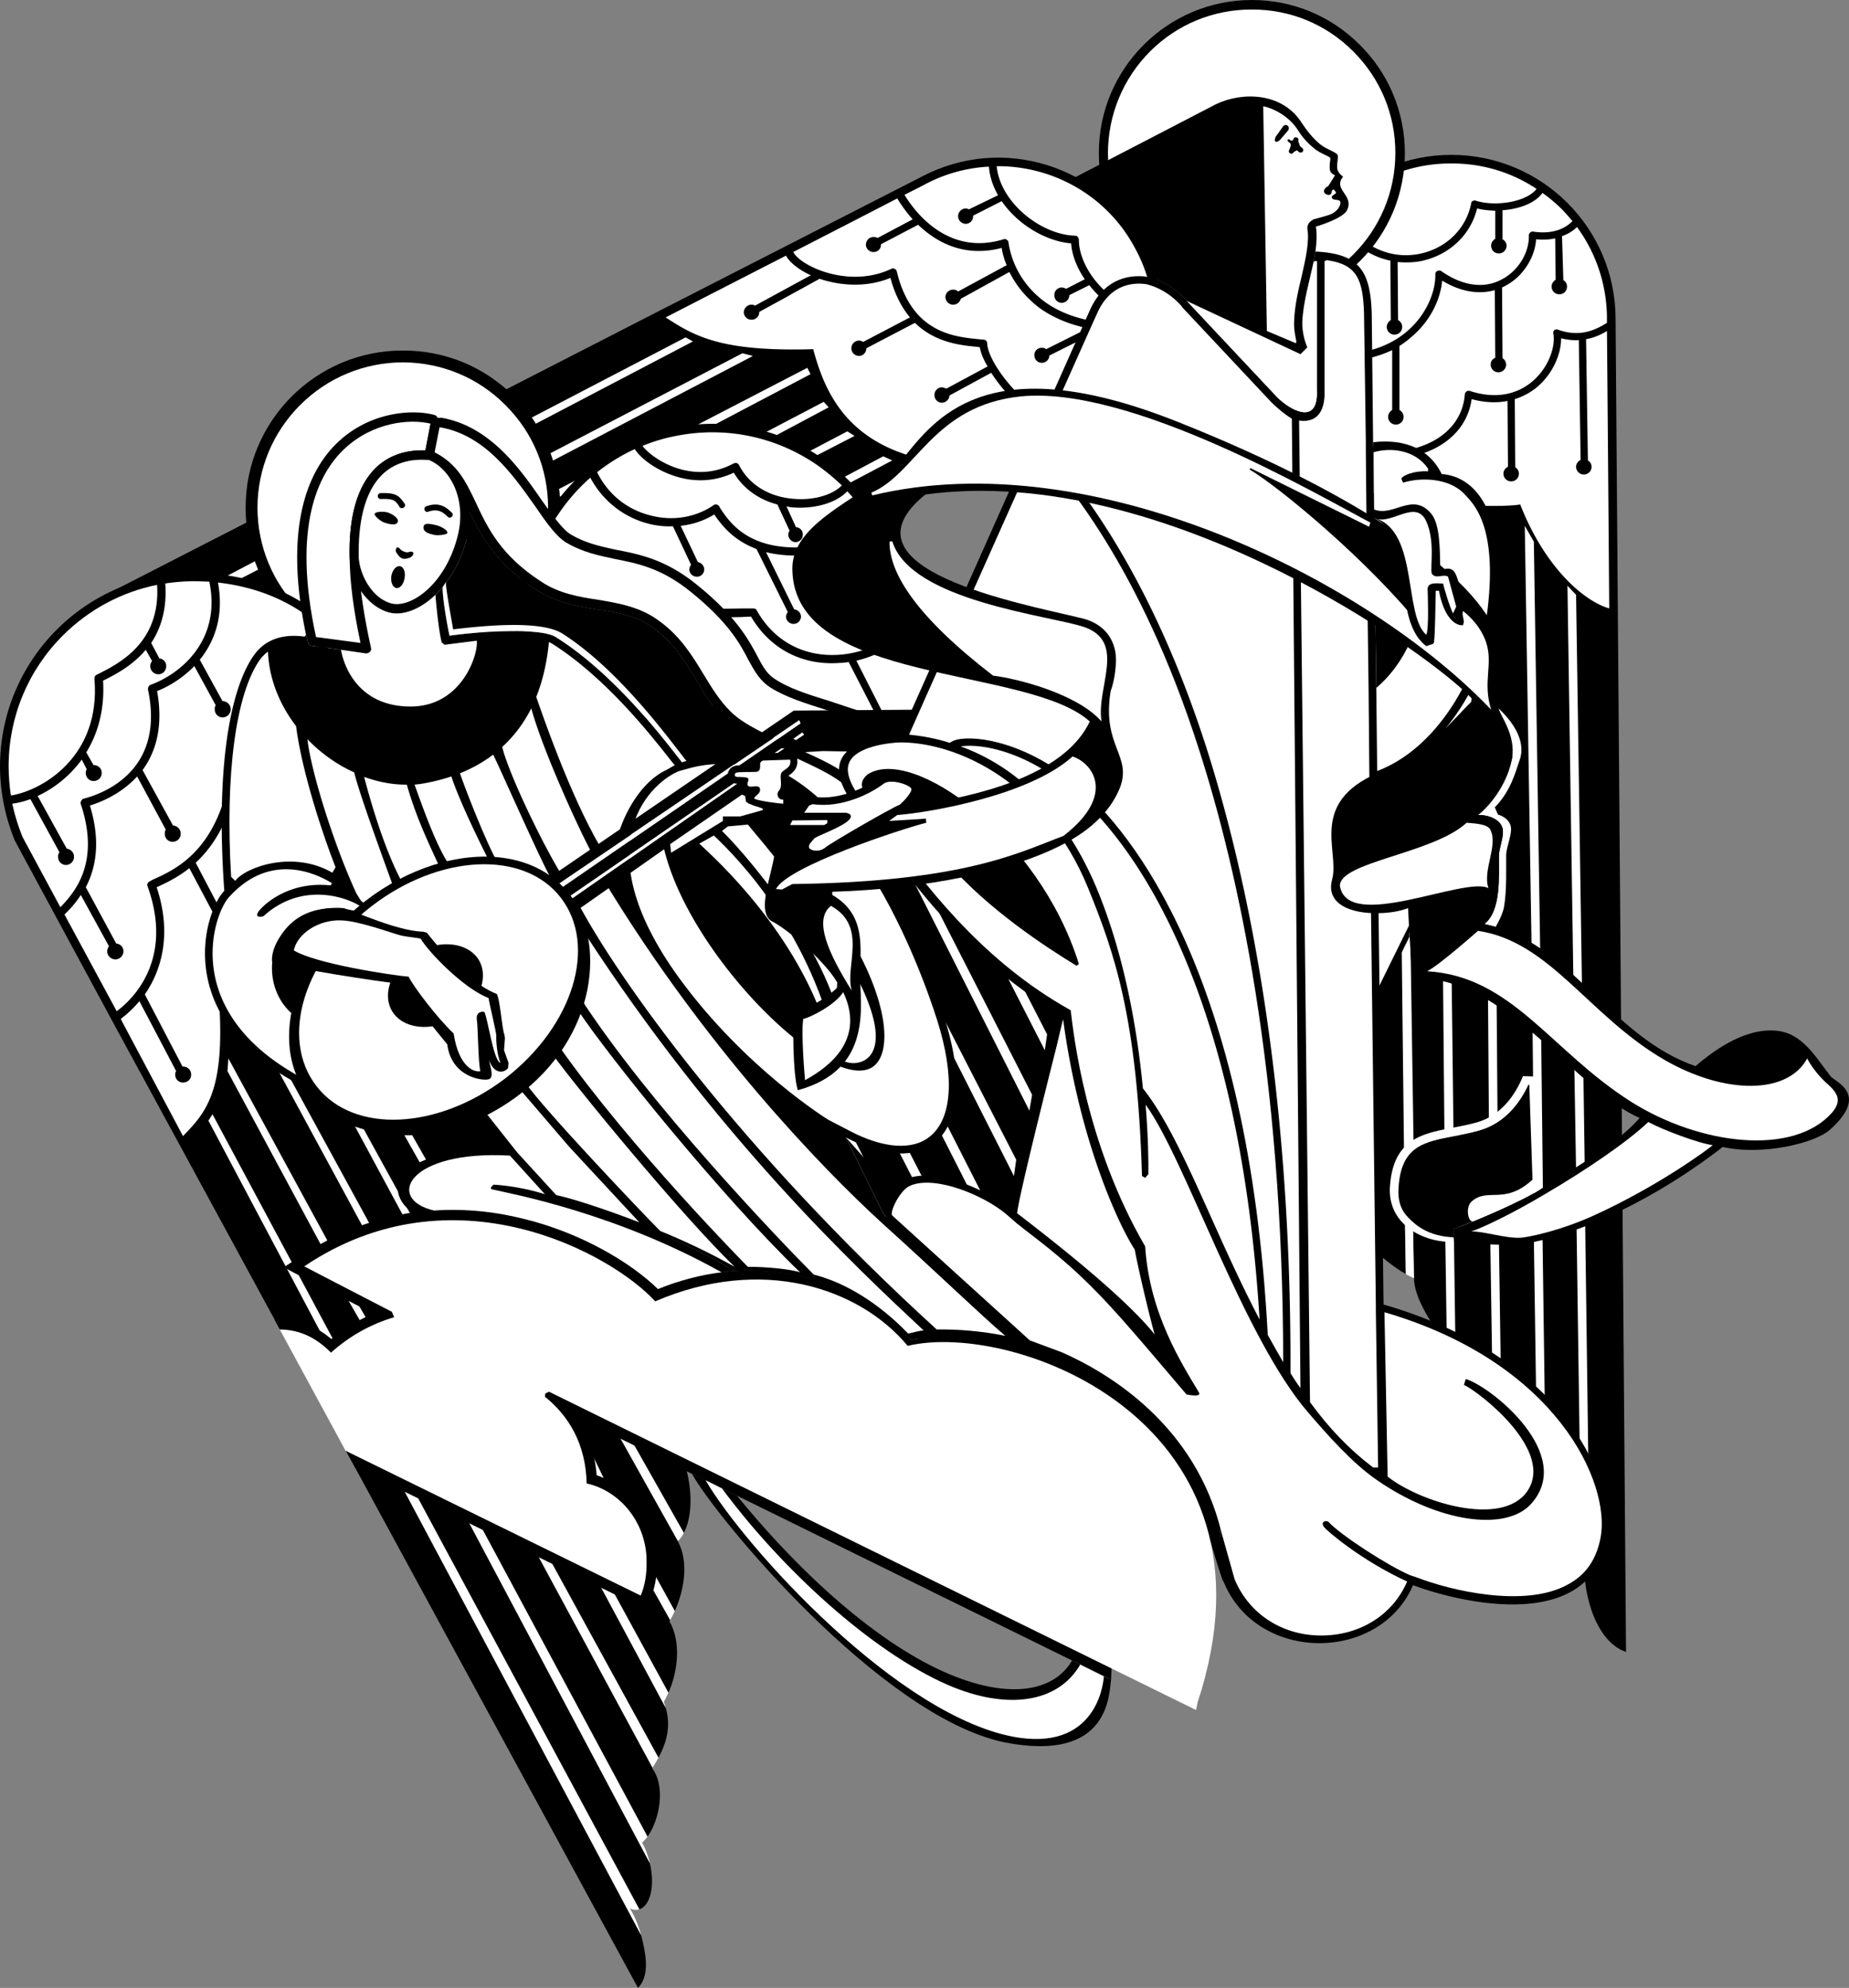 <svg xmlns="http://www.w3.org/2000/svg" width="407.203" height="437.801"><rect width="100%" height="100%" fill="#808080" stroke="none"/><path d="m356.297 135-.5-64.8c-.04-19.927-16.207-36.098-36.2-36.098-19.902 0-36.07 16.171-36.097 36.097l.398 30.203 1.801 161.399 12 6.601c.496 3.137 6.586 9.118 11.899 12.2l-.2-12.301 1.801 2.199.2 11c.011.031.03.043 0 .102.105 4.046 3.09 8.62 6.699 14.199l30.8 46.898c-.48 9.707 3.223 19.188 9.2 21.102L356.297 135"/><path fill="#fff" d="M312.098 56c6.113-1.031 10.75-5.426 11.902-11.2-.004-.237.137-.433.297-.5.234-.163.469-.19.703-.1 4.203 1.335 11.078.378 13.398-2.598-5.511-3.672-11.984-5.633-18.8-5.602-9.106-.031-17.703 3.531-24.2 10-.195.223-.406.453-.601.7 4.055 6.94 10.527 10.417 17.3 9.3m41.801 16.902c-1.304.79-2.84 1.496-4.601 1.797l.402 26.703c.488.262.817.797.801 1.399a1.66 1.66 0 0 1-1.703 1.699c-.918.016-1.68-.746-1.7-1.7a1.694 1.694 0 0 1 1-1.5l-.398-26.398c-1.222.075-2.523-.05-3.902-.402.039 3.11-1.524 7.379-5 10.5a14.316 14.316 0 0 1-5.2 2.902l.102 15c.5.317.809.84.801 1.399.008.976-.754 1.738-1.703 1.699-.926.04-1.688-.723-1.7-1.7a1.701 1.701 0 0 1 1-1.5L332 88.3c-2.422.493-5.106.364-7.902-.398-.641 4.641-3.465 8.453-8 10.797-8.075 4.14-19.832 2.934-30.399-3v4.703c8.113 10.446 42.852 11.813 49.098 10.7 5.191 13.312 13.578 21.125 19.601 22.898-.047-7.05-.394-49.863-.5-61.098"/><path fill="#fff" d="M353.898 70.2c-.008-7.348-2.32-14.356-6.601-20.2A8.611 8.611 0 0 1 344 52l.297 9.7c.469.257.82.804.8 1.402.02.976-.742 1.738-1.699 1.699-.918.039-1.68-.723-1.699-1.7.02-.62.399-1.187.899-1.5L342.5 52.5c-1.238.262-2.613.363-4.203.2-.27 4.085-2.918 8.195-6.7 10.202a3.668 3.668 0 0 1-.8.399l.101 15.601c.457.25.782.782.801 1.399-.02.93-.777 1.691-1.699 1.699-.957-.008-1.719-.77-1.703-1.7a1.535 1.535 0 0 1 1-1.5l-.098-14.898c-2.75.774-6.726.844-11.601-2.101-.313 3.906-2.5 8.957-7 12.601-.68.625-1.512 1.215-2.399 1.797v14.102c.543.312.914.87.899 1.5a1.655 1.655 0 0 1-1.7 1.699c-.925.02-1.687-.738-1.699-1.7.012-.624.375-1.179.899-1.5V77.103c-4.622 2.21-11.391 3.597-21.098 1.597l.2 15.102c10.292 6.113 21.855 7.48 29.597 3.5 4.402-2.266 6.988-5.985 7.3-10.5A.795.795 0 0 1 323 86.2c.16-.129.418-.168.7-.097 6.913 2.23 11.44-.028 14-2.301 3.526-3.133 4.874-7.649 4.398-10.301-.094-.293.011-.586.199-.8.25-.161.554-.212.8-.099 4.747 1.708 8.114.176 10.801-1.5-.008-.05-.004-.05 0-.101-.004-.484-.008-.781 0-.8"/><path fill="#fff" d="M343.898 46c-1.332-1.293-2.714-2.465-4.199-3.5-1.762 2.375-5.324 3.547-8.8 3.8v6.4c.523.253.878.8.898 1.402-.02.972-.781 1.734-1.7 1.699-.96.035-1.718-.727-1.699-1.7-.02-.624.36-1.19.899-1.5v-6.199c-1.438-.039-2.797-.187-4-.5-1.473 6.059-6.453 10.582-12.899 11.7-1.562.218-3.109.25-4.601.097l.101 12.801c.532.277.914.84.899 1.5a1.676 1.676 0 0 1-1.7 1.7c-.925.003-1.683-.759-1.699-1.7.016-.633.364-1.18.899-1.5l-.098-13.098c-4.96-1.02-9.387-4.324-12.5-9.5-5.383 6.22-8.308 14.04-8.3 22.297l.101 6.903c12.723 2.664 20.137-.621 24.098-3.903 4.644-3.812 6.609-9.176 6.5-12.797-.004-.304.156-.586.402-.703.285-.168.61-.152.898 0 4.711 3.313 9.496 3.957 13.399 1.801 3.597-1.894 6.012-5.883 5.902-9.7a.8.8 0 0 1 .301-.6.744.744 0 0 1 .598-.2c4.742.738 7.414-.965 8.699-2.3a49.449 49.449 0 0 0-2.399-2.7m3.302 223.902.698 49.098 1.899 3.102-.7-52.903-1.898.703m-6.999 38.7L339.7 272l-1.903.7.5 34.3 1.902 1.602m-9.699-8.2-.402-27.5-1.899-.3.399 26.398 1.902 1.402m-10-6.102-.3-21.6h-1.903l.3 20.702 1.903.899M309.398 268.3l.2 12.302c.582.324 1.199.652 1.8.898l-.199-11-1.8-2.2m37.301-34.1.398 23.6 1.902-1.1-.3-21.098-2-1.403m1.698-16.797-1.3-86.402-1.899-2 1.301 86.7 1.898 1.702m-10.898 8 .398 38.098 1.899-1.098-.399-35.203-1.898-1.797m-9.8-6.5.198 28 1.899-1.101-.2-25.602-1.898-1.297m-9.902-3.602.3 34.102 2-.203-.398-33.398-1.902-.5M308.7 209l.5 44.3 2.097-2-.7-46.3-1.898 4m30.501.8-1.403-90.5-2-3.5 1.5 92.802 1.902 1.199"/><path d="M275.7 67.402c8.976-.004 17.437-3.511 23.8-9.902 6.367-6.336 9.871-14.8 9.898-23.8-.027-9-3.53-17.462-9.898-23.798C293.137 3.512 284.676.004 275.7 0c-18.606.004-33.723 15.121-33.7 33.7-.023 9 3.484 17.464 9.797 23.8 6.414 6.39 14.879 9.898 23.902 9.902"/><path fill="#fff" d="M244 33.7c.035-8.45 3.328-16.395 9.297-22.4 5.98-5.945 13.926-9.237 22.402-9.198 8.426-.04 16.371 3.253 22.301 9.199 6.02 6.004 9.312 13.949 9.297 22.398.015 17.446-14.176 31.637-31.598 31.602-8.476.035-16.422-3.254-22.402-9.2-5.969-6.003-9.262-13.949-9.297-22.402"/><path d="m148.797 146.902 50.101-25.101s-3.566-5.52-2.199-9.602c1.43-4.047 9.7-4.797 9.7-4.797l20.3.399 10-5C254.32 93.492 261.09 71.652 251.797 54 242.5 36.355 220.66 29.582 203 38.902L145.7 68.2l-120.903 62c4.512 4.399 14.625 3.48 22.902-1.5l55.899 5.5c6.652.528 12.09 1.031 15.699-.797 4.86 3.735 14.707 7.164 18.101 6l11.399 7.5"/><path fill="#fff" d="m57.898 124.902-5.8 3-2.801-.703 8-4.199.601 1.902m178.802-73c.488-.011.866.375.898.899-.032 5.75 5.836 14.765 16.5 16.3a33.858 33.858 0 0 0-4-14.199c-6.125-11.746-18.176-18.402-30.598-18.3.79 8.105 9.871 15.097 17.2 15.3"/><path fill="#fff" d="M239.898 62.8 235.5 65a1.727 1.727 0 0 1-1.703 1.7c-.887-.024-1.637-.77-1.598-1.7-.039-.918.711-1.664 1.598-1.7.383.036.703.141 1 .302l4.101-2.102c-1.812-2.645-2.851-5.48-3-7.898-5.566-.473-11.738-4.122-15.3-9.301l-6.301 3.199c.039.008.05.059 0 .102.05.93-.7 1.675-1.598 1.699-.945-.024-1.695-.77-1.699-1.7.004-.913.754-1.663 1.7-1.699.245.036.5.106.698.2L219.797 43c-1.125-1.996-1.852-4.121-2-6.3a33.585 33.585 0 0 0-13.899 3.8c-.02.031-1.796.941-4.699 2.402 2.102 3.52 9.457 13.598 21.801 9.797a.677.677 0 0 1 .7.102.69.69 0 0 1 .398.601c.777 5.176 3.562 9.778 7.902 13 5.61 4.106 13.59 5.618 23.098 4.399-5.848-1.094-10.309-4.274-13.2-8"/><path fill="#fff" d="M242.398 72.7c-.046 0-.054.01-.101 0l-11.2 5.6c-.019.895-.75 1.61-1.699 1.602-.87.008-1.62-.738-1.601-1.703-.02-.879.73-1.629 1.601-1.597a1.36 1.36 0 0 1 1 .3l9.2-4.601c-4.063-.82-7.668-2.324-10.7-4.5-2.828-2.145-5.07-4.836-6.601-7.899l-10.7 5.899c-.202.73-.874 1.308-1.699 1.3-.91.009-1.656-.738-1.699-1.699.043-.882.79-1.632 1.7-1.601.449-.031.847.14 1.101.398l10.7-5.797a15.447 15.447 0 0 1-1.102-3.8c-8.356 2.195-14.489-1.34-18.399-5.102L194 53.8c.047.04.047.048 0 .102.047.875-.7 1.625-1.602 1.598-.941.027-1.691-.723-1.699-1.598.008-.968.758-1.718 1.7-1.703.304-.015.601.082.898.203L201 48.301a31.033 31.033 0 0 1-3.402-4.602c-5.61 2.922-14.293 7.371-22.899 11.801.469.93 1.918 2.254 4.399 3.402 4.336 2.051 11.152 3.207 17.199.297.23-.11.508-.11.703 0 .281.117.457.336.5.602 3.262 13.476 12.508 14.347 18 14.898l1.098.102c.468.02.797.367.8.8.325 5.641 11.801 19.044 24.399 21.301.074-.02.137.016.203 0 4.934-4.125 8.594-9.609 10.598-15.902a38.961 38.961 0 0 0 1.5-8.598c-4.223.602-8.137.688-11.7.297"/><path fill="#fff" d="m218.297 82.102-9.2 5c-.038.863-.765 1.57-1.699 1.597A1.656 1.656 0 0 1 205.797 87c-.031-.918.715-1.668 1.601-1.7a2.43 2.43 0 0 1 1 .302l9.102-4.903c-.934-1.539-1.523-3.011-1.703-4.199l-.399-.098c-3.687-.332-9.406-.883-13.898-5.3l-10.703 5.597a1.677 1.677 0 0 1-1.598 1.703c-.965-.035-1.71-.78-1.699-1.703-.012-.922.734-1.672 1.7-1.699.3.027.616.129.898.3l10.3-5.398c-1.785-2.14-3.289-4.937-4.3-8.703-5.391 2.223-11.172 1.684-15.598.203L167.2 68.7c-.02.016-.012.04 0 .102a1.632 1.632 0 0 1-1.7 1.601c-.906.036-1.652-.71-1.703-1.601.05-.953.797-1.703 1.703-1.7a1.57 1.57 0 0 1 .797.2l12.3-6.7c-.085-.027-.187-.07-.3-.101-2.547-1.219-4.41-2.746-5.2-4.2-13.566 6.95-26.5 13.602-26.5 13.602 6.426 4.196 12.294 7.59 32.5 7 3.848 14.54 12.997 30.742 56.7 24.2a25.268 25.268 0 0 0 4.402-2.801c-9.375-2.133-17.824-9.797-21.902-16.2M115.5 92.8 151 74.3l1.598.9L116.699 94l-1.199-1.2"/><path fill="#fff" d="M119.898 100.5 163.5 77.8l2.297.602-45.297 23.7-.602-1.602m30.7-5.398L177.797 81l.703 1.402L154.2 95.2l-3.602-.097M166.7 96.2l14.698-7.7 1.102 1.2-13.3 7.1-2.5-.6M120.598 109l14.8-7.7 1.102 1.2-13.402 7-2.5-.5m56.102-8.8 9.898-5.2 1.601 1-9.699 5-1.8-.8m8.198 5.402 9.602-5.102 2 .902-10.402 5.5-1.2-1.3"/><path d="M88.7 146.5c9.277-.023 17.98-3.629 24.5-10.2 6.57-6.523 10.175-15.226 10.198-24.5-.023-9.237-3.628-17.94-10.199-24.5-6.52-6.53-15.222-10.136-24.5-10.1-19.09-.036-34.637 15.51-34.601 34.6-.036 9.274 3.57 17.977 10.101 24.5 6.559 6.571 15.262 10.177 24.5 10.2"/><path fill="#fff" d="M56.7 111.8c.03-8.523 3.359-16.558 9.398-22.6 6.043-6.04 14.078-9.368 22.601-9.4 8.563.032 16.598 3.36 22.598 9.4 6.082 6.042 9.41 14.077 9.402 22.6.008 17.657-14.344 32.009-32 32-8.523.009-16.558-3.32-22.601-9.398-6.04-6.007-9.368-14.039-9.399-22.601"/><path d="m134.098 348.8 13.101 24c1.887-4.16 3.028-10.882.2-15.8.074-.05.113-.125.199-.2l-5-8.898.699-2.703 5.3 9.602c2.04-4.469 3.169-10.758.7-15.301.004-.043.015-.063 0-.098L135.199 314.2l2.899 1.301 12.5 22.102c2.566-4.926 1.593-13.434-1.5-19.403l.199-39.699-.598-2.398L79.797 147.8c-6.184-14.11-21.238-21.645-37.098-21.602C19.125 126.156.04 145.24 0 168.801a43.57 43.57 0 0 0 3.297 16.398l22.101 40.903L140.5 437.8c2.621-2.711 1.816-7.25.7-11.602l-53.302-100 2.899 1.403 50 92.898c2.531-.852 3.46-5.426 2.3-10.2L102 332.903l2.898 1.399 37.7 70.199c2.797-3.96 3.964-11.277 1-15.098.074-.035.097-.074.101-.101l-26.3-48.7 2.898 1.399L145 387.102c2.004-3.66 2.723-7.223 1.598-11l-15.399-28.7 2.899 1.399"/><path fill="#fff" d="M20.797 149.5c-.031-.414.168-.77.5-.898l.402-.2c4.488-2.27 13.711-6.863 12.899-19.601-7.828 1.586-15 5.406-20.801 11.199-7.649 7.66-11.887 17.895-11.899 28.8.012 2.16.188 4.313.5 6.4 6.934-1.102 19.856-8.618 18.399-25.7"/><path fill="#fff" d="M33.2 150.8c6.144-2.21 15.652-9.46 12.898-22.698-1.149-.036-2.282-.079-3.399-.102a45.41 45.41 0 0 0-6.3.5c.402 5.703-.993 9.914-3.102 13.102l1.8 3.398c.891.102 1.536.828 1.5 1.7a1.736 1.736 0 0 1-1.699 1.8c-1.02-.012-1.816-.809-1.8-1.8a1.58 1.58 0 0 1 .402-1.098l-1.402-2.5c-2.985 3.578-6.883 5.554-9.399 6.8.375 6.364-1.133 11.618-3.699 15.797l1.598 2.801c.027-.023.035-.027 0 0 1.027-.027 1.82.77 1.8 1.7.02 1.03-.773 1.823-1.8 1.8-.934.023-1.73-.77-1.7-1.8-.03-.27.063-.571.2-.798L18 167.301c-2.703 3.695-6.176 6.36-9.703 8l6.402 11.601c.88.106 1.61.868 1.598 1.797.012.988-.785 1.781-1.797 1.801a1.742 1.742 0 0 1-1.703-1.8c-.04-.368.078-.716.3-1L6.7 176c-1.347.48-2.68.84-4 1a45.142 45.142 0 0 0 2.3 7.402l8.297 15.399c3.246-3.352 8.785-9.848 4.5-22.7-.086-.257-.063-.519.101-.699a.753.753 0 0 1 .5-.5c4.309-1.101 17.977-6.109 14.2-24-.063-.492.187-.941.601-1.101M78 148.5c-1.434-3.371-3.484-6.39-6-9-.18 18.965-12.191 28.598-19.8 32.8-1.817 8.907-5.4 14.274-9.102 17.7l5.3 10.102c.23.476.067 1.003-.398 1.199-.395.254-.926.09-1.102-.301l-5.199-9.8c-2.625 2.085-5.242 3.312-7.199 4.202 3.445 10.336 1.043 18.309-2.602 23.598l8.301 15.902c.082-.008.11-.015.098 0 1.027-.015 1.82.778 1.8 1.797.02.942-.773 1.738-1.8 1.703-.934.036-1.73-.761-1.7-1.703-.03-.332.048-.601.2-.797L30.699 220.5a25.36 25.36 0 0 1-4.101 3.902l.402.797 13.297 25c6.187-6.289 10.773-11.914 6.601-42.699 6.067-6.09 16.168-13.332 17.5-27.098C70.574 175.113 83.84 168.63 78 148.5"/><path fill="#fff" d="M70.2 137.7c-5.759-5.122-13.466-8.434-22.2-9.4 1.367 7.34-.734 12.95-4 17l5 9.102c.035.04.035.04 0 0 1.02.04 1.812.836 1.797 1.797.015 1-.777 1.793-1.797 1.801a1.733 1.733 0 0 1-1.703-1.8c-.035-.313.062-.618.203-.9l-4.703-8.6c-2.594 2.655-5.633 4.495-8.2 5.5 1.434 7.964-.363 13.51-3.199 17.402l6.7 12.199c.937.062 1.714.851 1.699 1.8.015 1.004-.777 1.797-1.797 1.801a1.728 1.728 0 0 1-1.703-1.8c-.035-.32.066-.633.203-.903L30.2 171c-3.555 3.898-8.083 5.703-10.403 6.402 2.504 8.164 1.2 13.957-.899 18l6.7 12.399c.886.05 1.578.793 1.601 1.699a1.84 1.84 0 0 1-1.8 1.8 1.848 1.848 0 0 1-1.801-1.8 2.17 2.17 0 0 1 .402-1.098l-6.203-11.3c-1.235 1.933-2.602 3.34-3.598 4.3L25.7 222.7c3.156-2.308 12.73-11.039 6.801-27.5-.188-.402.02-.902.5-1.097l.5-.301c5.207-2.328 13.836-6.27 17-22.301.098-.266.266-.496.5-.598 9.027-4.902 19.668-14.597 19.2-33.101-.044-.031-.028-.063 0-.102m17.697 188.5 53.301 100c-.613-2.274-1.531-4.403-2.5-5.9.785.36 1.512.388 2.098.2l-50-92.898-2.899-1.403M102 332.902l41.098 77.399a16.743 16.743 0 0 0-1.7-4.5c.438-.364.832-.828 1.2-1.301l-37.7-70.2-2.898-1.398m15.398 7.7L143.7 389.3c.496-.735.926-1.453 1.301-2.2L120.297 342l-2.899-1.398M147.2 372.8l-13.102-24-2.899-1.398 15.399 28.7a18.387 18.387 0 0 0-.399-1.301c.317-.582.664-1.242 1-2m-4.601-24.899 5 8.899c.332-.614.691-1.305 1-2l-5.301-9.602-.7 2.703M135.2 314.2l14.097 25.202a6.492 6.492 0 0 0 1.3-1.8l-12.5-22.102-2.898-1.3m-60.801-17.298-27.601-51.5-.899 1.399L71.5 295.1l2.898 1.801M72.797 274.5l-22.5-41.398-.2 2.8 21.2 39.399 1.5-.801m9.301-3.7-18.899-34.6-2.402-1.298 19.5 36 1.8-.101m8.801-2.501-12.101-22-1.899-.6L89.2 268.5l1.7-.2m3.498-11.898L90.2 249l-1.601.2L93 257l1.398-.598m-13 35.2-3.3-5.7-2.301-1.101L80 292.1l1.398-.5m52.5 35.9-4.398-9.098.5 4.797 1.7 3.602 2.198.699"/><path d="m118.598 155 68.101 128.8 1.7 1.9 33 21.902c3.734 6.804 11.746 13.105 17.601 12.097 2.844 5.43 10.543 8.047 15.598 8.203 2.93 5.946 10.98 8.782 15.402 8.899 3.11 4.484 7.637 5.996 13.598 6 1.722 5.191 10.117 8.504 14.8 7.3 5.825-1.05 15.5-6.902 15.5-6.902l-97.3-184.699-24.2-46a43.226 43.226 0 0 0-11.8-11.898c-19.582-13.141-46.067-7.946-59.2 11.597-8.863 13.188-11.003 29.883-2.8 42.801"/><path fill="#fff" d="M148.5 102.902c3.129 1.133 7.934 1.918 13-.8.266-.145.52-.172.797-.102a.943.943 0 0 1 .5.5c2.09 4.066 6.262 6.754 11.402 7.3 4.54.544 9.02-.655 11.2-2.898a47.617 47.617 0 0 0-5.899-4.8c-9.023-6.032-19.883-8.223-30.602-6.102a38.355 38.355 0 0 0-7.398 2.2c.914 1.28 3.547 3.44 7 4.702m42.2 10.5.097.098c-.012-.016 0 .004 0 0l-.098-.098"/><path fill="#fff" d="M190.797 113.5a39.995 39.995 0 0 0-4.2-5.3c-2.527 2.655-7.484 4.027-12.597 3.5-.246-.075-.531-.118-.8-.2l2.097 4.602c.84.046 1.547.761 1.5 1.597.047.938-.676 1.66-1.598 1.703-.867-.043-1.59-.765-1.601-1.703.011-.265.101-.554.3-.797l-2.699-5.8c-4.148-1.079-7.547-3.547-9.601-7-5.399 2.558-10.41 1.722-13.7.5-3.91-1.399-6.996-3.887-8.101-5.7-2.957 1.352-5.758 3.094-8.297 5.098 2.398 4.836 6.543 8.207 11.7 9.5 4.859 1.316 9.933.492 13.898-2.2.183-.167.43-.222.699-.198.215.07.426.21.601.398l.2.402c2.742 4.133 9.16 13.828 34.101 5.2l-1.902-3.602"/><path fill="#fff" d="M193.5 118.7c-11.477 4.062-19.348 4.257-24.8 2.902l6.198 12.597c.836.09 1.47.77 1.5 1.602-.03.894-.757 1.617-1.601 1.601a1.656 1.656 0 0 1-1.7-1.601 1.86 1.86 0 0 1 .403-1l-6.902-13.899c-.008.004-.008 0 0 0-5.258-1.96-7.825-5.46-9.301-7.601-2.215 1.367-4.758 2.219-7.399 2.5l3.801 8a1.698 1.698 0 0 1 1.399 1.601c-.028.907-.754 1.63-1.598 1.598-.941.031-1.664-.691-1.703-1.598.039-.363.172-.703.402-1l-4-8.5c-1.832.09-3.68-.117-5.5-.601-5.422-1.403-10.004-5.063-12.699-10.102-2.64 2.352-5.023 5.028-7 8a46.952 46.952 0 0 0-4.8 9c14.878 12.473 36.007 12.024 45.097 11.801.992.004 1.883-.012 2.601 0 .36-.012.664.168.801.5 3.77 6.684 10.344 10.242 18.098 9.7 7.367-.485 14.11-4.845 16.402-10.598-.02-.067.031-.122.098-.2L193.5 118.7"/><path fill="#fff" d="M202.297 135.402c-2.383 4.953-7.57 8.692-13.7 10.098l6.5 12.8a.82.82 0 0 1-.3 1.102c-.422.18-.906.028-1.098-.402l-6.8-13.2a12.39 12.39 0 0 1-2 .2c-8.282.605-15.344-3.121-19.5-10.2-.606.024-1.313.04-2.102.102-9.16.153-30.402.602-45.797-11.902-3.617 10.555-2.785 21.39 2.7 30 12.382 7.895 36.253 1.86 44.3-.8 13.145 10.437 39.027 7.616 50.398 6.1l-12.601-23.898m25 105.7L205.699 198.8 201 193.699l25.7 50.903.597-3.5m-6.097-27.2 8.898 17.399.5-3.5-5.801-11.301-3.598-2.598m-13.402 14.5 15.5 30.598.5-3.598L205 218.801l2.797 9.601m-1.097 20.2 7.198 14.199 3 1.398L208 246.7l-1.3 1.903m-7 3.999 3.898 7.597-2.098.301-4-7.8 2.2-.098m-14.7-3.7L195 269l.797-3-8-15.8-2.797-1.298m-9.102-82.202-.898 1.202-2.203 3.297 6.5 4.903h4.203l3.898-1-1.601-3.301-9.899-5.102"/><path d="M102.898 111.602c2.547 5.375 5.711 12.109 15.102 18.199 4.414 2.91 9 3.652 13.398 4.398 4.497.696 8.707 1.375 12.5 4.102 4.414 3.23 6.926 7.37 9.399 11.398 1.734 2.906 3.574 5.942 6.101 8.5 1.856 1.824 4.637 3.477 7.801 5l-5 3.602c-3.797-.516-7.785-.215-12 1.101-2.988-3.703-14.234-19.093-27.8-27.601-3.38-2.14-17.028-1.215-23.399-.301-.516-2.344-1.629-8.73-1.5-10.7 2.176-2.632 4.059-6.128 5.2-10.3l.198-7.398"/><path fill="#fff" d="m322.898 152.2 1.899 2-6 6.5-.598-.7 4.7-7.8"/><path d="m96.797 92.602-.5-.7a.897.897 0 0 0-.598-.5c-4.62-1.316-14.12-.816-21.3 6-6.094 5.75-12.176 17.782-7 42.399.136.515.257 1.058.398 1.601a.993.993 0 0 0 .8.797l6.5.903 5.5.8c.321 0 .657-.12.903-.402a.893.893 0 0 0 .2-.898c-.985-4.477-1.72-8.653-2.2-12.5-.273-2.559-.45-4.98-.5-7.2-.16-8.703 1.594-14.875 5.2-18.402 3.706-3.543 8.292-3.305 10-3.2h.3c.512.028.96-.331 1.098-.8l1.3-7.2c.036-.195-.008-.448-.101-.698"/><path fill="#fff" d="M82.797 103c-4.063 3.96-6.024 10.645-5.797 19.902.05 5.352.883 11.649 2.398 18.7l-9.8-1.301c-5.301-24.313.433-35.946 6.199-41.399 6.383-6.05 14.664-6.672 19-5.601l-1.098 5.898c-2.21-.074-7.004.063-10.902 3.801"/><path d="M197 158.8a.95.95 0 0 0-.8-.6c-2.571-.18-5.141-1.04-8.7-2.2l-3.902-1.3-1.2-.4c-4.148-1.28-8.433-2.624-11.5-4.6-2.011-1.22-2.902-2.891-4.101-5.2-1.985-3.68-4.66-8.71-13.297-15.7-6.836-5.554-12.586-6.718-17.703-7.698-3.434-.75-6.727-1.418-10.098-3.403-1.824-1.117-3.879-4.05-6.3-7.398-4.801-6.965-11.438-16.442-22.2-18.301-.133 0-.23-.004-.3 0l-1.102.102c-.485.085-.848.421-.899.898l-1.398 7.102c.035-.028.031-.028 0 0 .027 0 .027.02 0 0a.427.427 0 0 1 0 .199c.016.015.02.047 0 .101.027.008.027.043 0 .098.043.016.055.047.098.102-.024.011-.016.043 0 .097.011.004.027.032 0 .102.058-.012.074.02.101 0 .008.07.028.094.098.101-.027.043-.008.075 0 .098a.213.213 0 0 1 .102.102c.023-.016.043.008.101 0 .008.05.05.074.098.097.015.004.031.016 0 0 4.898 2.055 6.62 5.723 8.8 10.403 2.547 5.375 5.712 12.11 15.102 18.199 4.414 2.91 9 3.652 13.399 4.398 4.496.696 8.707 1.375 12.5 4.102 4.414 3.23 6.925 7.371 9.398 11.398 1.734 2.907 3.574 5.942 6.102 8.5 1.855 1.825 4.636 3.477 7.8 5 2.098 1.11 4.403 2.133 6.7 3.102 4.73 2.164 9.648 4.355 12.199 6.7.258.152.547.241.8.198.325-.02.59-.175.801-.398l9.2-13a.853.853 0 0 0 .101-1"/><path d="M102.898 111.602c2.547 5.375 5.711 12.109 15.102 18.199 4.414 2.91 9 3.652 13.398 4.398 4.497.696 8.707 1.375 12.5 4.102 4.414 3.23 6.926 7.37 9.399 11.398 1.734 2.906 3.574 5.942 6.101 8.5 1.856 1.824 4.637 3.477 7.801 5 2.098 1.11 4.403 2.133 6.7 3.102"/><path fill="#fff" d="M186.598 170.7c-2.868-2.212-7.258-4.173-11.899-6.2-5.398-2.445-10.992-4.938-13.8-7.8-2.395-2.34-4.09-5.134-5.899-8.098-2.523-4.172-5.145-8.493-9.902-11.903-4.18-3.078-8.836-3.832-13.301-4.597-4.258-.645-8.621-1.356-12.598-4-8.976-5.793-11.875-11.965-14.402-17.403-2.2-4.62-4.094-8.633-9.098-11l1.098-5.597h.101c9.918 1.722 15.985 10.37 20.899 17.3 2.473 3.621 4.644 6.723 6.902 8.098 3.621 2.133 7.078 2.832 10.7 3.602 5.113 1 10.359 2.058 16.8 7.3 8.317 6.723 10.88 11.54 12.7 15.098 1.378 2.457 2.425 4.434 4.898 6 3.297 2.063 7.71 3.445 12 4.8l1.203.4 3.898 1.202c2.77.965 5.114 1.743 7.399 2.098l-7.7 10.7"/><path d="M94.598 99.2h-.301c-1.754-.063-7.176-.348-11.5 3.8-4.063 3.96-6.024 10.645-5.797 19.902.125 2.43 1.043 5.075 2.5 7.297 1.547 2.219 3.645 4.008 6.2 4.703 3.007.766 6.859-.664 10.198-3.902a24.797 24.797 0 0 0 1.602-1.7c2.176-2.632 4.059-6.128 5.2-10.3 2.64-9.953-2.044-17.563-7.802-19.7-.097-.027-.207-.05-.3-.1"/><path fill="#fff" d="M100.7 118.402c-2.833 10.602-10.364 15.567-14.5 14.5-4.13-1.109-6.895-5.992-7.2-10.101-.16-8.602 1.594-14.774 5.2-18.301 3.706-3.543 8.292-3.305 10-3.2h.3a.475.475 0 0 1-.3-.1c4.956 1.878 8.75 8.812 6.5 17.202"/><path d="M84.7 115.102c1.402.488 2.714.593 2.898-.2.21-.632-.739-1.472-2.098-2-.8-.304-2.89-.277-3 .297-.043.446 1.387 1.68 2.2 1.903m10.898 2.698c.68.18 2.773-.007 2.902-.398.168-.683-1.46-1.468-2.3-1.703-1.466-.363-2.735-.578-2.903.203-.235 1.121.824 1.555 2.3 1.899m-6.499-6.899-.301-.402c-.973-1.32-1.652-2.023-5-1.898a.66.66 0 0 0-.598.699c.008.347.309.625.7.601 2.765-.109 3.093.336 3.898 1.399l.203.398c.258.242.664.297.898.102.336-.238.391-.645.2-.899m10.402 2c-1.234-1.218-2.8-2.422-5.602-1.402a.599.599 0 0 0-.398.8.602.602 0 0 0 .797.4c2.144-.75 3.223.062 4.3 1.1.274.27.684.263.903 0a.594.594 0 0 0 0-.898M87.297 121.7c0-.032 0 0 0 0 .207.237.586 1.023 1.3 1.3.47.125.962.086 1.7-.2 0 0 .879-.386.703-1.1-.125-.263-.715-.27-1-.098-.586.19-1.68-.38-1.8-.602-.196-.285-.587-.543-.802-.398-.28.242-.296.816-.101 1.097m0 7.801c.781.117 1.613-.84 1.8-2.2.262-1.284-.21-2.464-1-2.6-.824-.138-1.66.823-1.898 2.1-.21 1.364.262 2.544 1.098 2.7"/><path fill="#fff" d="M295 45.402c.031.008.031.008 0 0 .027.02.023.024 0 0 .027.012.035.004 0 0m-2-10.5c-.027.04-.031.086 0 .098"/><path d="M97.5 129.3a24.797 24.797 0 0 1-1.602 1.7c-3.34 3.238-7.191 4.668-10.199 3.902-2.554-.695-4.652-2.484-6.199-4.703v-.097c.48 3.847 1.215 8.023 2.2 12.5a.893.893 0 0 1-.2.898 1.186 1.186 0 0 1-.902.402l-5.5-.8-6.5-.903a.993.993 0 0 1-.801-.797c-.14-.543-.262-1.086-.399-1.601l-.3.398c-1.332-.12-7.368-1.148-11.098 4-5.25 7.254-8.563 24.559-6.602 52-4.12 4.07-12.253 27.828 17 42.903l.2.3c.437.614.882 1.235 1.402 1.797 4.57 5.637 13.543 9.39 23.898 8.703 2.172 1.176 6.754 2.364 11.399 3.297 3.25.613 6.555 1.11 9 1.301 1.52 1.7 7.703 8.5 7.703 8.5 5.96 1.113 27.375 8.129 41.7 16.902 6-.351 24.034-.636 38.898 15.2 5.718-1.352 19.539-.645 28.3 3.199-11.703-9.164-33.601-30.356-34.3-30.899l-8.301-16.902c17.93 9.484 29.914-.383 21.703-26.3-2.285-7.208-17.883-53.852-45.8-57.4-3.497-.476-7.15-.257-11 .802a5.8 5.8 0 0 0-1 .3c-2.99-3.703-14.235-19.093-27.802-27.601-3.378-2.14-17.027-1.215-23.398-.301-.516-2.344-1.629-8.73-1.5-10.7"/><path fill="#fff" d="M151.098 167.5c-4.352-5.57-15.09-20.246-27.301-28-4.965-3.059-18.156-1.578-24-.898-.512-2.989-1.633-9.024-1.598-10.403l-.699 1.102c-.129 1.969.984 8.355 1.5 10.699 6.371-.914 20.02-1.84 23.398.3 13.567 8.509 24.813 23.9 27.801 27.602.34-.136.676-.234 1-.3l-.101-.102M78 170.102c-3.746-1.684-7.29-4.18-10.3-7.301.831 7.226 5.784 23.11 10.8 34 .957 1.433 1.309 2.746 2.797 1.5 1.562-1.293 4.629-3.203 5.101-3.602-1.988-5.55-7.175-19.605-8.398-24.597m11.598 2.698c-3.082.048-6.282-.577-9.399-1.698.977 3.793 4.211 15.57 8.301 23.097l8.2-3.5c-2.184-4.726-5.173-10.969-7.102-17.898m9.8-1.801a41.755 41.755 0 0 1-5.898 1.5c-.71.137-1.46.23-2.203.3 1.566 4.333 4.805 13.618 7.601 17.602l8.602-1.203c-2.012-4.027-6.27-12.68-8.102-18.199m9.2-4.8c-2.09 1.597-4.516 2.98-7.301 4.1 1.406 4.137 5.86 15.356 8.101 19.302 3.602.375 8.711 1.273 11.7 3.398-2.637-4.805-11.766-25.578-12.5-26.8M117 156c-1.59 3.14-3.68 6.027-6.402 8.5 1.511 6.164 9.03 21.625 13.101 28.2l6.598-4.9C127.23 182.099 119.48 165.075 117 156m-66.402 41.402c-1.809 1.782-4.68 8.364-3.5 16.297 1.004 6.727 5.289 16.324 20 24-2.125-4.394-2.762-8.207-2.5-14.199-9.664-7.984-4.2-27.55 14.3-22.7l.899-.898c-2.629-2.047-13.047-6.113-21.797 1.899 0 0-2.11.566-1.102-1 1.028-1.48 6.645-6.809 15.899-5.801l.3-.5c-3.425-2.11-13.46-6.937-22.5 2.902"/><path d="M94.898 249.3c2.106.762 5.16 1.532 8.7 2.2 2.468.508 4.992.918 7.199 1.2l-6.399-7.098-9.5 3.699"/><path fill="#fff" d="m125.297 252.5 15.5 16.7c-7.922-3.063-15.086-5.329-18.297-6l-8.602-9.4-7.199-9.1 7.801-4.798 10.797 12.598m36.5 26.5c-5.223-2.953-10.832-5.629-16.399-7.898-4.316-4.32-25.73-26.903-29.5-32.403l5.801-6.5c5.024 7.043 28.508 35.621 40.098 46.801m14.403 1.2c-2.02-.673-7.641-1.247-11.5-1.2 0 0-25.684-25.941-41.602-48.598l4-8.203c6.582 10.086 32.12 41.7 49.101 58"/><path fill="#fff" d="M128.5 205.102c29.477 45.48 59.973 73.941 74.898 87.898-.796.047-2.683.535-3.398.7-6.434-6.688-13.816-11.227-20.8-13-7.54-7.567-36.497-37.794-51.5-61.098l.8-14.5"/><path fill="#fff" d="M206.297 292.8c4.387-.085 9.879.329 15.101 1.4-5.734-4.876-13.953-12.927-27-24.7-14.058-12.82-39.468-39.5-61.101-75.098l-6.098 4.297c8.672 16.531 35.637 54.551 79.098 94.102"/><path fill="#fff" d="M182.398 246.602 187 249c7.574 3.996 14.098 4.434 17.898 1.2 4.836-3.985 5.372-13.282 1.5-25.5-3.48-10.985-22.535-65.325-55.699-55.2l-1.101.3c-5.344 2.009-21.852 15.45-.098 45.5 14.578 20.036 32.898 31.302 32.898 31.302"/><path fill="#fff" d="M148.598 168.5c-.286-.281-.684-.813-1-1.2-4.282-5.46-14.278-18.171-26.098-25.6l-.602-.298c-.421 4.29-1.312 8.371-2.8 12.098 1.25 3.563 7.351 21.484 14.101 33l3.899-2.5c1.297-4.57 4.918-11.824 10.8-14.5l1.7-1M65.2 159.902c-3.56-4.617-5.919-10.234-6.2-16.402-.61.453-1.16 1.02-1.703 1.7-5.375 7.491-7.742 25.284-6.399 47.902l.899.898c2.375-3.137 12.894-6.77 21.402-1.8l.7-1.2c-2.575-6.488-7.403-20.844-8.7-31.098"/><path d="m186.297 250.5 8.3 16.902c.7.543 22.598 21.735 34.301 30.899 7.489 3.12 32.903 10.61 39.899 39.3l.703 10.801c7.375 17.903 34.34 17.801 41.7.7 7.378 2.87 38.597 11.808 42.698-10.102 2.29-12.184-9.144-40.137-49.199-51.7l-1.402-113.698-.2-22.102-.398-30.898-.199-21-.102-2.2-.3-28.3c-.29-9.36-2.657-13.25-12.399-13.7a61.088 61.088 0 0 0-.402 2.2c-.879 4.203-2.281 8.8-2.5 13.3-.043 2.453.668 4.582 1.101 5.598l-1.5 1.5-25-11.7c-3.316-3.827-7.164-5.027-8.601-5.3-2.067-.371-9.246-.941-12.899 7.602l-41.5 93.097c-3.828.453-21.617 1.723-9.398 16.703 7.227 8.758 20.395 30.793 43.797 44.598-1.395 5.715-9.309 36.68-10.297 43.3-6.582-5.554-26.406-13.937-27.902 1.102.699.543 22.597 21.735 34.3 30.899"/><path fill="#fff" d="M289.297 57.602c-.879 4.203-2.281 8.8-2.5 13.3-.043 2.453.668 4.582 1.101 5.598l-1.5 1.5-25-11.7c3.59 3.848 19.899 21.2 19.899 21.2 3.039 2.988 9.098 6.23 8.703-1.598V57.5l-.703.102"/><path fill="#fff" d="M261.398 66.3c3.59 3.848 19.899 21.2 19.899 21.2 3.039 2.988 9.098 6.23 8.703-1.598V57.5m-40.102 217.7c1.184 6.234 3.934 17.284 4.399 18.702-6.871-8.632-23.684-21.613-30.297-26.703l.098-.699c.808-5.012 5.851-25.207 8.601-36.098l1.399-5.902.101.5c3.727 27.066 12.418 45.18 15.7 50.2M95.898 131c-3.34 3.238-7.191 4.668-10.199 3.902-2.554-.695-4.652-2.484-6.199-4.703v-.097c.48 3.847 1.215 8.023 2.2 12.5a.893.893 0 0 1-.2.898 1.186 1.186 0 0 1-.902.402l-5.5-.8c.547 3.355 3.644 12.386 15.101 12.5 11.54.136 15.176-11.57 14.801-14.5l-7.102.898-.601-.5c-.625-2.094-1.285-8.727-1.399-10.5"/><path d="M61.797 290.5c4.379.082 7.789 1.625 11.203 4.402 2.75-2.3 5.855-4.168 9.2-5.601l-16.302-8.399-3.398-1.8L65.7 277c8.69-5.89 17.374-8.809 25.398-10 9.027-1.242 17.222-.281 23.699 1.3 13.074 3.079 24.238 9.84 30.101 15.602 5.739-2.34 11.344-3.593 16.7-4 16.457-1.207 30.547 5.684 39 15.2 15.363-2.97 40.437 3.757 55.699 20.3 6.558 7.133 13.695 15.305 13.203 33-.004.672-1.809-4.976-3-9.3 1.383 6.39 2.398 19.734-2.203 33.8l-.598 2.098-.402 1.402-18.5-9.101-.098 2.601-8.601-4.203-73.801-36.297-9.899-4.8-25.199-12.403c2.422 3.696 3.832 7.989 4.2 12.703 7.804 2.633 13.328 10.356 13.3 19 .027 3.305-.512 6.13-1.601 8.399l-1 2.101-2.098-1L78.2 323.2l-17.7-32.5 1.297-.199"/><path d="M211.898 369.8c-14.464-5.066-32.484-19.44-49.601-40.398L159 327.801 155.398 326l-3-1.398c5.2 9.457 41.41 53.293 68.7 59.097 23.597 4.676 23.09-10.926 23.601-13.797l-1.601-.703-5.2-2.597-1.8-.903c-3.903 6.672-12.907 8.121-24.2 4.102"/><path fill="#fff" d="M208.797 371.102C191.844 363.71 171.992 345.367 159 327.8l-3.602-1.8c8.297 14.348 42.82 52.77 69 56.7 18.008 2.628 18.7-13.5 18.7-13.5l-5.2-2.598c-4.976 8.554-16.238 10.046-29.101 4.5"/><path d="M103.297 253.2c3.25.613 6.555 1.109 9 1.3 1.52 1.7 7.703 8.5 7.703 8.5 5.96 1.113 27.375 8.129 41.7 16.902h-.102c-.88.075-1.766.164-2.7.297-4.503.551-9.203 1.742-14 3.703-5.863-5.761-17.027-12.523-30.101-15.601-5.379-1.32-11.922-2.196-19.2-1.7-1.445.07-2.96.227-4.5.399-2.874-.98-10.308-10.89 12.2-13.8"/><path fill="#fff" d="M158.898 280.2c-4.503.55-9.203 1.741-14 3.702-5.863-5.761-17.027-12.523-30.101-15.601-5.379-1.32-11.922-2.196-19.2-1.7-10.804-2.488-5.85-13.351 16.7-12.101 1.52 1.7 7.703 8.5 7.703 8.5-6.238-1.934-11.3-2.098-11.3-2.098l-.602.598.101.402c4.422 1.012 27.305 5.18 50.7 18.297"/><path fill="#fff" d="m61.598 292.8 14.5 26.7 65 31.902c.98-2.254 1.34-4.867 1.3-7.5.04-8.222-5.52-15.46-13.199-17.203-.191-8.746-4.004-14.937-9.199-19.097l.098-.7.8-.402 142.5 70.102.399-1.801c20.16-61.516-40.297-84.016-63.899-78.399-10.703-12.859-32.199-19.902-55.601-9.8-9.762-10.672-44.637-29.73-77.297-7.7l19.297 10 .5 1.2c-5.227 1.535-9.945 4.238-13.899 7.8l-.101-.101c-3.11-3.082-6.555-4.93-11.098-5"/><path d="m302.7 120.602-.2-21-.102-2.2c5.188-.62 11.82.293 15.102 7 8.074.57 14.672 9.72 11.797 30.7-1.906 12.535-7.797 27.043-26 38.097l-.2-21.699c11.008-9.246 14.973-30.328-.398-30.898"/><path fill="#fff" d="M303.098 151.5c11.007-9.246 14.972-30.328-.399-30.898l-.199-21c3.754-1.106 9.129-.575 12 3.597v.602c-3.102-.16-5.5.867-5.902 1.601-.36.793 0 0 0 0l.402.899c3.543-1.137 10.055-1.246 13.598 2.601 1.57 1.805 7.289 6.364 5 25.399-1.805 14.707-11.278 30.617-24.301 35.5l-.2-18.301c11.008-9.246 14.973-30.328-.398-30.898"/><path d="M303.098 151.5c11.007-9.246 14.972-30.328-.399-30.898l.399 30.898m-139.7 23.5L106.7 214.8l-1.101-2.698 57-39.7-.5-.203-55 37.801-.399-.098-1.3-1.8 70.898-48.801-.297-.7-71.902 48.899-1.899-.398-.3-.801 72.898-49.801 26.402-.2-4 9.4-15.902-.298-4.899.297-13 9.301"/><path fill="#fff" d="m105.598 212.102 57-39.7-.5-.203-55 37.801-1.5 2.102m-.2-4 70.899-48.801-.297-.602-71.902 48.801 1.3.602M174.7 162.7l2-1.4.398.5-1.801 1.2-.598-.3m-1.902 2.1-1.5 1-.797.102 1.598-1.101h.699M196.5 267.7c-.68-.587 1.676-5.696 4-6.598 5.598-2.32 16.258 2.218 21.098 6.3l2.3 2c3.973 3.223 9.399 6.918 16.399 13.899 5.61 5.531 12.027 13.281 21 23.8 0 0 3.535.774 2.703-.5-3.71-6.234-10.86-17.265-11.8-32.101-13.165-22.645-15.774-46.785-16.403-52l-1.2-.7-.699-.398c-18.617-10.957-30.55-27.086-38.398-37.8-1.922-2.489-3.54-4.676-4.902-6.403-3.254-3.918-4.489-7.113-3.598-9.199 1.469-3.64 8.945-4.45 11.398-4.5 12.813.05 31.836 9.11 41.2 32 5.664 13.918 10.875 28.277 11.902 63.5l.7.402.698-.8c.047-2.711-.023-8.23-.601-15.301 8.707 11.816 21.473 51.316 35.902 67.898 3.797 4.418 9.574 11.051 15.098 14.801 13.496 9.32 28.348 11.379 33.902 5.2 9.801-10.907-8.84-25.852-14.402-27.5l-.399 1.3c3.157 1.406 20.235 14.48 13.899 23.5-5.652 7.977-23.695 2.258-30.7-3.3l-.699-36.2c38.125 11.113 49.825 37.742 47.602 49.602-.902 4.804-3.21 8.195-7.102 10.3-9.441 5.348-25.972 1.38-33.398-1.5l-1.5-.5c-4.758-2.043-15.242-8.777-18-11.8 0 0-.695-.266-1 .097-.332.274-.21.742.098 1.102.422.683 8.289 7.465 18.3 12-3.187 7.41-10.476 11.949-19.101 11.898-8.5-.062-15.754-4.797-18.899-12.398L269 337.5c-5.71-23.61-24.695-35.082-35.203-39.7l-7-2.6-30.297-27.5"/><path d="M208.7 190c-8.794-10.188-23.15-14.637-17.7-19.398 9.762-6.567 37.875 13.527 46.598 41.699l-.5.398c-6.754-4.097-19.657-12.558-28.399-22.699"/><path fill="#fff" d="M236.7 174.602c-9.497-8.317-19.083-10.743-24.403-10.301a4.19 4.19 0 0 0-.7.101c16.356 5.93 25.114 19.985 29.7 30.7 6.32 14.937 9.176 31.722 10.402 44.597 8.446 10.567 15.547 31.582 25.7 50.903-4.747-76.84-29.915-106.688-40.7-116"/><path fill="#fff" d="M264.098 165.2c-13.028-40.817-29.953-59.884-35.801-66.4-11.25 25.18-25.922 58.024-28.098 63 3.207.305 6.215.927 9 1.802.371-.301.844-.52 1.5-.7 4.551-1.074 15.953.786 27.098 10.5 11.05 9.575 37.164 40.547 41.402 120.598 1.098 2.008 2.25 4.004 3.399 6-.032-63.75-10.028-108.441-18.5-134.8M303 288.602V287.3l-1.402-113.7-.2-22.101-.398-30.898-.203-20.903v-2.297l-.399-28.3c-.214-7.598-1.582-10.895-8.199-11.801l-.5.199s-.004 28.414 0 28.3c.153 3.345-.73 5.622-2.601 6.5-.938.376-2.004.52-3 .302L288.5 308.8c4.277 5.836 8.496 10.261 13.898 14.398h1.102l-.5-34.597"/><path fill="#fff" d="M286.398 305.7S284.52 92.292 284.5 92.2c-1.617-.97-3.207-2.36-4.5-3.598L260.2 67.5l.198.2-.199-.298c-3.297-3.73-6.98-4.62-7.699-4.8-2.262-.356-7.988-.512-11 6.699-.031 0-5.535 12.328-12.5 28 .066.05.168.113.297.199 5.66 6.324 23.031 25.559 36.402 67.2 8.528 26.784 18.707 72.359 18.5 137.5.047.054.024.155 0 .202a42.034 42.034 0 0 0 2.2 3.297"/><path d="M287.898 76.5c-.433-1.016-1.144-3.145-1.101-5.598.219-4.5 1.621-9.097 2.5-13.3.125-.762.254-1.461.402-2.2.262-1.933.371-3.812.098-5.5 0 0 6.039-1.722 6.902-3.703 1.508-3.308-3.254-4.422-.902-7.297-.086-.011-1.078-.722-1.297-1.703-.176-1.207.39-2.789 0-3.199-.746-.7-2.105-.996-3.602-2.098-1.718-1.328-3.187-3.285-4.199-4.8-4.238-6.766-13.125-6.977-19-4.102l-32 16.602c4.992 1.144 17.39 12.523 17.098 21.398 1.437.273 5.285 1.473 8.601 5.3l25 11.7 1.5-1.5"/><path fill="#fff" d="M293 35c-.105.7-.262 1.61-.102 2.5.094.516.57.887 1.102 1.102-.422.761-1.5 2.398-1.5 2.398-.54.223-1.207.89-.8 1.5.25.367 1.593.953 1.597-.5l.402-.3.5.6c.2.497-1 .59-.902 1.2.121.68 1.305.383 1.703.7.363.269.152.933 0 1.202-.172.328-.371.918-1.703 1.7-1.117.476-2.652.8-4 1.199 0 0-.754.406-1 .8-.34.376-.399 1.098-.399 1.098.528 2.926-.328 6.617-1.199 10.5-.804 3.305-1.59 6.696-1.699 10.102-.082 1.613.258 3.21.5 4.398l-.102.403-6.398-2.7-.8-49.5c2.698.559 5.894 2.516 7.597 5.2 1.004 1.586 2.047 2.855 4 4.398.957.656 2.144 1.18 2.8 1.5l.301.2.102.3"/><path d="m282.598 27.8-1.5 2.102c-.266.286-.43 1.078-.301 1.2.281.289.875-.016 1.101-.301l1.801-2.102c.219-.34.176-.773-.101-1a.699.699 0 0 0-1 .102m4.199 4.801-.5-.403-.399-1.199c.137-.29-.008-.625-.3-.7-.293-.16-.625-.019-.7.302l-.199.3-.402.098c-.2-.234-.547-.48-.7-.2-.238.22.356.575.602.802l.098.398-.399 1.102c-.164.242-.019.578.301.699a.54.54 0 0 0 .7-.301l.699-.398.5.398c.23.172.59.129.8-.098.18-.27.137-.629-.101-.8M135.598 193.2l1.3-1.098.5 4.398zm10.199-8.4c4.305 24.36 37.129 56.74 46.5 50.102 5.762-4.277 1.637-22.77-14.5-41.3l7.402-6.801c-1.656-1.551-4.238-5.922-7.8-9.399-.196-.199 1.12-1.367.898-1.5-1.145-1.132-3.695-3.035-5.098-3.8-.086-.043-.422 1.82-.5 1.8-3.937-2.035-8.66-2.168-14.199 2.2l-12.703 8.699"/><path fill="#fff" d="M183.098 231.8c-1.422-9.859-9.621-28.23-29.098-46l3.2-1.8c5.6 5.266 21.616 21.86 27.198 48.102l-1.3-.301"/><path fill="#fff" d="M159 183c6.066 5.883 28.32 31.992 26.898 50.7 4.192 2.116 21.38-1.669-21.199-52.098l-4.402.398-1.297 1m-11.402 2.902 15.8-10.902.7.3.199 1.302 3.703 1.5v.3l-5 1.399h-3.8v1l-11.403 7-.2-1.899"/><path d="M173.7 170.8c.706-.491 2.32-1.593 1.8-3.898l-.3-1.203h-1.302L168 166h-.203c-.867.164-1.754.855-1.899 2-.004.176-.004.336 0 .5-.27-.004-.57-.004-.898 0-2.43.012-3.117.055-3.703.402-.75.43-1.156 1.34-1 2.2.238.847.984 1.441 1.902 1.5.203.023.399.027.598 0 .082.039.18.039.3 0-.023.402.055.804.301 1.199.438.617 1.024.844 1.602.898-.262.36-.438.79-.402 1.301l.101.902.801.297c1.61.84 6.367 1.305 7 1.301l1.598.102v-2.5s-.036-1.637 0-1.602h-1c.5-.898.445-1.938.402-2.7-.027-.304-.047-.66 0-.898.047-.004.14-.07.2-.101"/><path fill="#fff" d="m174 167.3-5.902.2s-.602.102-.7.7c-.03.546.243 1.757-1 1.8-1.203.055-3.91-.031-4.3.2-.399.226-.434.843.199.902.73.039 2.414-.02 2.5.398.168.473-.41 1.012-.098 1.5.457.648 2.207-.258 2.598.5.527 1.293-1.227 1.738-1.2 2.402 1.22.543 5.36 1.051 6.403 1.098v-.898c-1.246.09-1.566-1.329-1-1.903 1.027-1.058.059-3.062.598-4 .492-.804 2.332-1.074 1.902-2.898m155.398 36.801c.325-.543 1.43-2.512 1.801-4.2.676-3.722.473-8.586.5-11.5-.015-1.941 1.61-5.144.899-6.8-.45-1.164-1.57-1.868-2.7-2.2l-.699-1.601c3.43-3.508 4.438-7.363 5.5-10.5 1.485-4.34-1.89-8.707-4.699-11.301.488 1.758 3.508 9.2 3 11-1.008 3.559-3.02 8.832-7.5 12.5 1.469-.094 4.441.504 5.297 2.602.691 1.66-.711 4.59-.7 6.5-.027 4.28.555 11.968-3.199 14.898.82.2 1.61.387 2.399.602h.101m6 32.898c-1.699 4.242-4.937 8.738-10.199 10.2-8.656 2.44-18.258 1.077-19.101 14.202-.512 8.145 7.207 12.336 14.101 12.098l-.101-2.8c3.406-1.153 15.507-6.204 19.5-9l-1-24.598-3.2-.102"/><path d="M379.398 252.602c-18.066 13.988-36.742 21.043-46.5 21.597 0 0-9.3-.176-12.699-.699l-.101-2.8c3.406-1.153 15.507-6.204 19.5-9 4.203-2.731 16.207-9.25 21.5-15.5-14.04-5.91-29.688-31.829-50.098-30.7l-.703-11.598-.2-3.902c-1.831.7-4.171 1.094-6.5 1.102-5.902.168-11.777-1.907-10.199-7.5 1.61-6.293-5.25-16.778 10.102-23.403 11.922-5.082 16.742-12.082 20.5-15.597l.098-.801c-8.313-8.992-67.207-52.067-120.301-44.899-20.281 16.465 21.266 24.051 34.203 27.2 4.05.898 6.832 3.39 7.598 7.3.476 2.442-.14 6.551-1 8.797-2 12.238 4.86 14.168 2 21.403-1.762 4.304-5.59 8.941-13 12.597-11.16 5.66-29.246 9.531-50.301 10.203v.7c7.46 4.308 6.168 11.55 6.101 17.3-.023 6.828 3.075 21.125-13.699 25.7-1.14-3.622-1.14-15.438-.8-17.5 2.71-.418 6.19-2 9.398-5l.101-1.2c-2.789-4.89-11.363-12.093-14.601-13.601-2.672-1.961-.762-7.438.402-12.7.95-4.636 1.711-8.933 2.098-9.699l1.101-1.101c3.715-.305 56.622.765 66.602-20.399-13.602-12.379-65.195-8-65.5-33.5-.184-11.277 17.516-16.082 25-25.203 7.383-9.176 19.469-23.445 60.098-7.199 40.562 16.152 65.777 34.063 70.3 47.402l.2 1.297c.422 1.946-1.774 11.035-.098 14.301.488 1.758 3.855 5.926 3 11-.61 3.645-3.02 8.832-7.5 12.5 1.469-.094 4.441.504 5.297 2.602.691 1.66-.711 4.59-.7 6.5-.027 4.28.555 11.968-3.199 14.898.82.2 1.61.387 2.399.602 17.18 4.816 25.988 24.46 44.101 30.699 3.184-2.703 10.371-8.504 17.801-7.801 5.774.523 8.621 5.785 12 10.102 1.332 1.351 8.477 4.003-.3 11.8-3.258 2.825-14.692 5.684-23.5 3.7"/><path fill="#fff" d="m303.797 217.102-.2-16c2.329-.008 4.669-.403 6.5-1.102l.2 3.902-6.5 13.2"/><path d="m310.398 206.3-6.5 13.2-.101-2.398 6.5-13.2.101 2.399m9.7 64.399.101 1.8c-5.558-.191-8.418-2.617-10.101-4.398-1.735-1.762-2.293-3.997-2.098-6.5.547-9.168 5.523-10.114 12.398-11.403 1.747-.351 3.543-.695 5.301-1.199 6.035-1.68 9.285-6.602 10.899-10.098h.199l.703 20.899c-6.281 5.742-9.902 1.55-13.5 4.898-1.285 1.297-.7 4.45.398 4.301l-4.3 1.7"/><path fill="#fff" d="M176.898 224.402c-.523 3.512.391 13.473.399 13.5 2.898-1.687 13.969-7.648 8.402-19.402-1.8 2.86-7.187 5.555-8.8 5.902m10.699-6.202c-5.125-8.15-8.528-15.645-4.598-18.7 8.266 4.578 2.93 13.473 4.598 18.7m-16.7-22.4c2.504-5.034 28.043-13.359 33.102-14.6l-.102-.9-8.101.5 1.8-1.3c7.391-.578 29.247-4.39 38.602-12.898 4.367 1.394 9.774 8.41-2 17.5-9.379 3.46-21.457 10.113-59.699 10.597l-2.3 1.203-1.302-.101m71.7-36.899c-1.27-7.425 5.59-17.492-3.801-20.8-7.887-2.633-38.254-5.735-42.297-18.903l-.602.102c-.058 7.02 5.989 16.547 22.801 29.5 5.348.644 18.563 3.996 23.899 10.101m85.8-2.602c-1.941-6.093.48-9.968-1.101-14.8-1.586-4.766-5.836-7.594-6.598-7.898l-7.601-7.903-.098 12.403c-11.457-14.442-31.27-30.84-37.8-34.7l.198-.3L301.5 116l.297-.898c-12.149-6.442-52.848-30.204-77-27.801-19.281 1.996-23.035 17.066-32.899 21.199l.2.602c48.722-11.75 109.199 18.742 136.3 47.199M328.2 182.7c-.626-1.25-3.512-1.352-5.2-1.5-7.473 6.87-28.309 8.648-27.902 14 1.879 10.152 27.547-2.302 32.699.402-1.34-3.973 2.215-9.422.402-12.903M366.7 233.5c-16.813-9.688-25.25-26.117-41.2-28.5 0 0-8.625 7.645-11.203 8.902 18.765 1.102 27.215 17.563 45 28.797 15.21 9.559 35.77 11.95 44.203 2.301.379-.46 1.89-2.176.898-4-.503-.98-1.347-1.805-2.3-2.598-1.926-1.82-3.442-3.941-4.098-5.3-4.344 8.02-18.09 7.953-31.3.398m-3.7 13.602c-4.582 4.386-13.816 10.648-22.602 15.8-7.152 4.266-13.972 7.563-16.398 8.297 2.836-.035 7.383 1.52 10.797 1.403 1.402-.063 8.523-1.391 16.402-5 14.137-6.473 24.899-14.43 26-15.403-2.969-.347-11.113-3.398-14.199-5.097"/><path d="M202.297 173.102c-.152-.309-.496-1.34-3.098-2.2-1.129-.308-3.86-.957-5.601.399-2.387 1.789-8.41 5.008-14.301 4.199l-.5-.098-.399.098-.8.3-.5.2-.301.5-1.098 1.5-1.8 2.7h9.8c-.851.445-1.855.89-2.699 1.3-1.813.773-2.55 1.117-3 1.7-.078.05-.176.155-.3.3-.571.617-1.673 1.828-1.102 3.3.324.774 1.035 1.325 2 1.602 1.136.266 2.808.176 4.199-.902 1.156-1.008 14.488-8.691 16-9.3l.3-.098.2-.2c.594-.472 3.66-3.18 3-5.3"/><path fill="#fff" d="M194.598 172.602c-2.735 2.109-9.18 5.437-15.598 4.5l-.8.3-1.102 1.598h9.199s2.324.324.203 2c-2.2 1.629-6.7 3.117-7.203 3.7-.535.655-1.371 1.363-1.098 2 .235.632 2.153 1.077 3.5 0 1.356-1.141 14.84-8.9 16.5-9.5.91-.805 2.723-2.778 2.5-3.5-.285-.802-4.488-2.313-6.101-1.098"/><path d="M80.5 198.402c9.281-7.18 20.543-10.738 30.098-9.5 6.265.797 11.328 3.606 14.8 8 7.805 9.844 6.762 31.328-12 44.899-7.191 5.203-14.668 7.64-21.5 8.101-10.355.688-19.328-3.066-23.898-8.703-.52-.562-.965-1.183-1.402-1.797-2.54-4.144-3.399-9.23-2.7-14.703 1.23-9.515 7.274-19.11 16.602-26.297"/><path fill="#fff" d="M69.7 239.2c8.144 10.616 26.82 9.624 41.698-1.798 14.836-11.52 20.254-29.129 12.102-39.703-8.203-10.61-26.875-9.562-41.703 1.903-14.89 11.476-20.309 29.03-12.098 39.597"/><path d="M100.098 224.3c-5.309 3.055-11.465 2.286-13.801-1.698-2.274-4.008.144-9.723 5.402-12.801 5.317-3.02 11.469-2.25 13.801 1.699 2.281 4.047-.137 9.758-5.402 12.8"/><path d="M75.7 200c2.62.77 11.73 5.023 17.5 5.2l.8.202c1.652 2.118 8.555 10.797 15.398 13.5.743 1.188 1.165 7.86 1.7 9l.101.797-.199 2.602 1 2.8-.102 1.098c-.804 1.09-3.015 1.547-4.199-1.699.242 1.441 1.223 3.816-.101 4.2-1.344.378-8.18-.458-9.098-7.7-1.7-2.098-7.988-9.531-9.5-13.2-5.45-.605-25.281-3.573-29.102-5.1-.261-4.571 5.454-12.575 15.801-11.7"/><path fill="#fff" d="M64.7 209.3c.804-3.773 5.605-6.8 10.398-6.6 3.785.046 11.351 2.866 13.101 3.3 1.543.387 4.363.55 4.5.8 1.621 2.805 9.36 10.887 14.899 13 .199 1.427 1.754 7.72 1.699 8.302-.086.558.129 4.277.902 5.898H110c-1.48-1.43-2.469-9.09-3.3-11.098-.466-.242-1.895-.05-1.7 1.598.281 1.402.281 9.484.797 11.402-1.328.34-4.758-.851-5.899-8.3-3.543-3.32-8.906-10.387-9.898-12.5-4.063-.352-20.582-2.891-25.3-5.801M174.5 180.7l-.5 1h7.5l.7-.4v-.698l-7.7.097"/><path d="M302.598 114.102v-1.903c4.25 1.7 8.324-3.793 12.402.703 2.148 2.282 2.09 7.7 2.2 12.7.554-.118 2.288-1.004 3.198.5 1.282 2.27 1.73 7.378 1.801 8.097l-.101 1.102.3 1.601-.199.797c-1.746.153-4.222-1.754-5.3-7.597h-.7c-.113 4.222-.129 9.386-.402 11.398l-.2.3-1.5.5c-5.843-4.448-4.327-15.675-6.3-20.698-1.926-4.715-2.402-6.336-5.2-7.5"/><path fill="#fff" d="M303.098 114.2c3.347 1.35 8.785-4.333 11 .6 1.972 4.372.867 9.805 1.199 11.5.867 1.356 2.582.02 3.601.7.32 1.129 1.801 6.602 1.801 6.602l-.699 1.5c-.785-1.54-2.043-5.809-2.203-6.602-.969.055-3.324-.465-3.399 1.2 0 0 .375 9.066-.3 10.1-4.985-4.331-1.746-22.437-11-25.6"/></svg>
